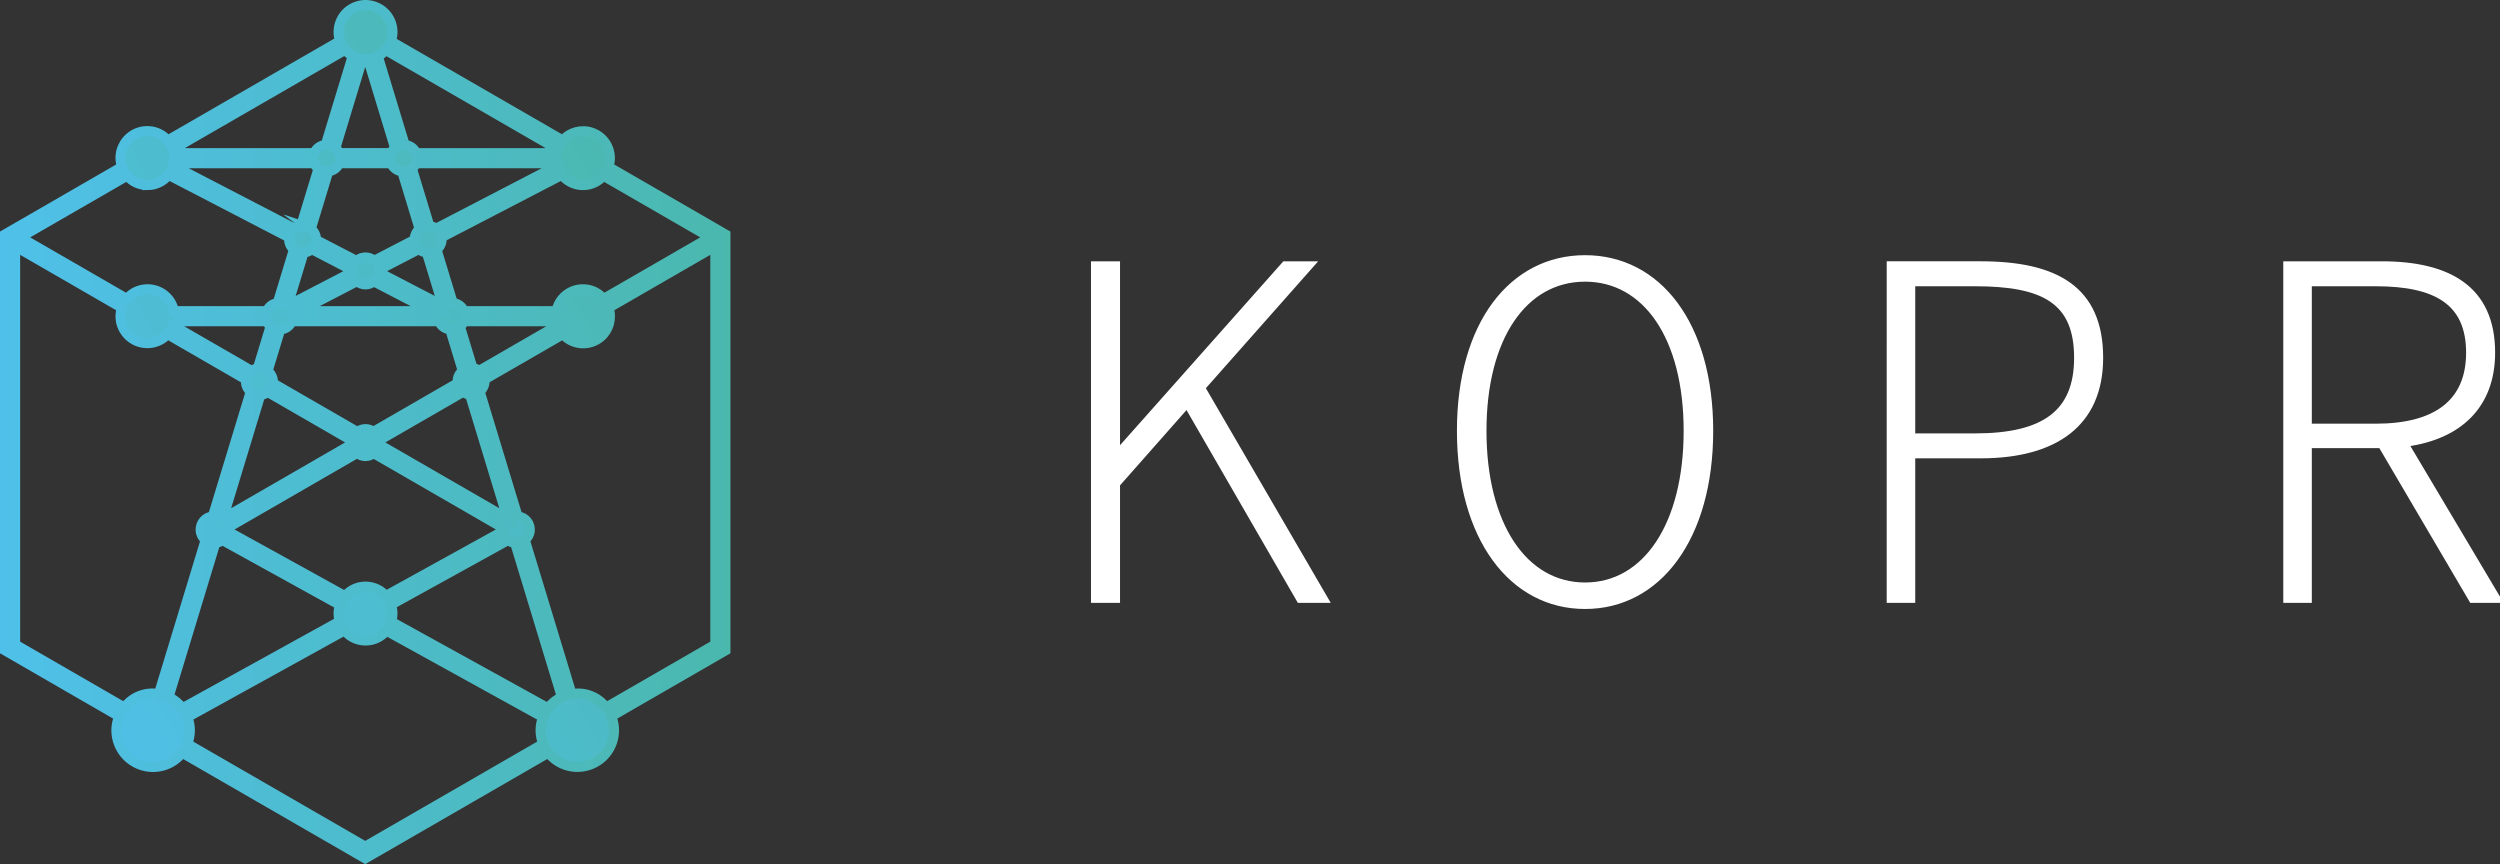 <?xml version="1.0" encoding="UTF-8" standalone="no"?>
<svg
   id="uuid-59be0034-3855-4e57-9066-18abb4d699cf"
   viewBox="0 0 248.055 85.741"
   version="1.1"
   sodipodi:docname="logo-kopr-white.svg"
   width="248.055"
   height="85.741"
   inkscape:version="1.4 (e7c3feb100, 2024-10-09)"
   xmlns:inkscape="http://www.inkscape.org/namespaces/inkscape"
   xmlns:sodipodi="http://sodipodi.sourceforge.net/DTD/sodipodi-0.dtd"
   xmlns:xlink="http://www.w3.org/1999/xlink"
   xmlns="http://www.w3.org/2000/svg"
   xmlns:svg="http://www.w3.org/2000/svg">
  <rect x="0" y="0" width="248.055" height="85.741" fill="#333333" stroke="none"/>
  <sodipodi:namedview
     id="namedview6"
     pagecolor="#ffffff"
     bordercolor="#000000"
     borderopacity="0.25"
     inkscape:showpageshadow="2"
     inkscape:pageopacity="0.0"
     inkscape:pagecheckerboard="0"
     inkscape:deskcolor="#d1d1d1"
     inkscape:zoom="2"
     inkscape:cx="133.75"
     inkscape:cy="6.5"
     inkscape:window-width="2560"
     inkscape:window-height="1371"
     inkscape:window-x="0"
     inkscape:window-y="0"
     inkscape:window-maximized="1"
     inkscape:current-layer="uuid-60d26214-3c8d-483e-af9a-d7f43e454b44" />
  <defs
     id="defs2">
    <rect
       x="-36.77"
       y="-17.324"
       width="341.533"
       height="137.886"
       id="rect2" />
    <rect
       x="-86.974"
       y="-45.962"
       width="364.867"
       height="132.229"
       id="rect1" />
    <rect
       x="177.398"
       y="15.083"
       width="39.039"
       height="57.196"
       id="rect10" />
    <rect
       x="172.222"
       y="24.235"
       width="39.919"
       height="41.533"
       id="rect9" />
    <rect
       x="99.316"
       y="18.85"
       width="155.52"
       height="41.072"
       id="rect8" />
    <style
       id="style1">.uuid-081cbe40-b0b8-4035-ab32-ab8c5a1d3e7f{fill:#2b2b2b;}.uuid-42ccbe07-bef7-4e7b-ac9f-48de2ac57a02{fill:url(#uuid-1a95589c-b24d-49bf-99e8-40b819c08817);stroke:url(#uuid-4a14016e-9b05-4855-8f49-02aed1e10599);stroke-miterlimit:10;}</style>
    <linearGradient
       id="uuid-1a95589c-b24d-49bf-99e8-40b819c08817"
       x1="1.087"
       y1="64.788"
       x2="71.23"
       y2="24.227"
       gradientUnits="userSpaceOnUse">
      <stop
         offset="0"
         stop-color="#4fc0e9"
         id="stop1" />
      <stop
         offset="1"
         stop-color="#4bb8ae"
         id="stop2" />
    </linearGradient>
    <linearGradient
       id="uuid-4a14016e-9b05-4855-8f49-02aed1e10599"
       x1="0"
       y1="42.871"
       x2="72.476"
       y2="42.871"
       xlink:href="#uuid-1a95589c-b24d-49bf-99e8-40b819c08817" />
    <linearGradient
       inkscape:collect="always"
       xlink:href="#uuid-1a95589c-b24d-49bf-99e8-40b819c08817"
       id="linearGradient14"
       gradientUnits="userSpaceOnUse"
       x1="1.087"
       y1="64.788"
       x2="71.23"
       y2="24.227" />
  </defs>
  <g
     id="uuid-60d26214-3c8d-483e-af9a-d7f43e454b44"
     inkscape:label="uuid-60d26214-3c8d-483e-af9a-d7f43e454b44">
    <path
       class="uuid-42ccbe07-bef7-4e7b-ac9f-48de2ac57a02"
       d="M 71.976,23.265 60.362,16.559 C 60.847,15.174 60.118,13.657 58.733,13.172 57.7,12.81 56.552,13.118 55.839,13.947 L 38.777,4.097 C 39.287,2.712 38.577,1.175 37.192,0.665 35.807,0.155 34.27,0.865 33.76,2.25 33.545,2.836 33.541,3.479 33.75,4.068 l -17.112,9.88 c -0.947,-1.118 -2.622,-1.257 -3.74,-0.31 -0.844,0.715 -1.156,1.879 -0.783,2.921 L 0.5,23.265 v 41.266 l 11.329,6.541 c -0.771,1.852 0.105,3.978 1.957,4.749 1.522,0.634 3.281,0.163 4.282,-1.147 L 36.238,85.164 54.409,74.673 c 1.222,1.592 3.503,1.891 5.094,0.669 1.304,-1.001 1.773,-2.753 1.144,-4.271 L 71.976,64.531 V 23.265 Z m -1.5,0.288 -10.591,6.115 c -0.935,-1.131 -2.61,-1.291 -3.741,-0.356 -0.48,0.397 -0.806,0.95 -0.92,1.563 h -9.188 c -0.19,-0.458 -0.621,-0.772 -1.115,-0.812 l -1.609,-5.295 c 0.317,-0.246 0.504,-0.623 0.509,-1.024 -0.008,-0.064 -0.021,-0.127 -0.038,-0.189 l 11.975,-6.214 c 0.892,1.153 2.551,1.364 3.704,0.472 0.148,-0.114 0.283,-0.244 0.404,-0.387 l 10.612,6.127 z M 54.375,70.281 38.803,61.682 c 0.189,-0.545 0.181,-1.139 -0.023,-1.679 l 11.629,-6.422 c 0.2,0.162 0.443,0.261 0.7,0.285 l 4.647,15.293 c -0.546,0.254 -1.021,0.64 -1.381,1.123 z M 16.72,69.159 21.367,53.866 c 0.256,-0.024 0.499,-0.123 0.699,-0.285 l 11.68,6.45 c -0.192,0.522 -0.2,1.095 -0.023,1.623 L 18.101,70.281 C 17.741,69.799 17.266,69.413 16.72,69.159 Z m 0.532,-37.284 h 9.231 c 0.082,0.193 0.208,0.364 0.37,0.498 l -1.273,4.19 c -0.224,0.028 -0.436,0.113 -0.617,0.247 l -7.831,-4.521 c 0.051,-0.135 0.092,-0.273 0.121,-0.414 z m -7e-5,-15.681 h 13.934 c 0.091,0.211 0.237,0.395 0.421,0.533 l -1.736,5.712 c -0.236,0.027 -0.461,0.118 -0.649,0.263 L 17.18,16.454 c 0.029,-0.085 0.053,-0.172 0.072,-0.259 z M 36.268,5.88 c 0.086,0 0.168,-0.017 0.252,-0.025 l 2.683,8.828 c -0.17,0.136 -0.303,0.311 -0.389,0.511 h -5.159 c -0.084,-0.198 -0.215,-0.372 -0.382,-0.507 l 2.686,-8.838 c 0.102,0.016 0.205,0.027 0.309,0.031 z m 18.956,10.314 c 0.02,0.088 0.044,0.174 0.072,0.259 l -12.025,6.24 c -0.194,-0.148 -0.426,-0.239 -0.67,-0.261 l -1.735,-5.708 c 0.183,-0.137 0.326,-0.32 0.417,-0.53 z m -9.817,21.639 c 0.008,0.059 0.019,0.117 0.035,0.174 l -8.399,4.849 c -0.461,-0.376 -1.125,-0.368 -1.577,0.018 l -8.417,-4.86 c 0.013,-0.049 0.023,-0.099 0.03,-0.149 -0.005,-0.411 -0.202,-0.796 -0.533,-1.04 l 1.256,-4.132 c 0.51,-0.029 0.958,-0.347 1.152,-0.819 H 43.566 c 0.189,0.455 0.616,0.767 1.107,0.81 l 1.251,4.118 c -0.322,0.245 -0.513,0.625 -0.517,1.03 z m 4.521,14.872 -11.649,6.433 c -0.943,-1.111 -2.608,-1.247 -3.719,-0.303 -0.117,0.099 -0.225,0.208 -0.322,0.326 L 22.548,52.705 c 0.042,-0.104 0.04,-0.22 -0.005,-0.323 l 12.895,-7.445 c 0.464,0.411 1.159,0.419 1.632,0.018 l 12.863,7.426 c -0.045,0.103 -0.047,0.219 -0.005,0.323 z M 30.835,22.711 32.57,17 c 0.482,-0.049 0.898,-0.358 1.085,-0.805 h 5.159 c 0.188,0.45 0.608,0.76 1.093,0.807 l 1.74,5.726 c -0.311,0.246 -0.495,0.62 -0.499,1.017 0,0.016 0.009,0.03 0.009,0.046 l -4.028,2.09 c -0.498,-0.454 -1.261,-0.446 -1.75,0.017 l -4.034,-2.093 c 10e-4,-0.021 0.012,-0.039 0.012,-0.06 -0.005,-0.407 -0.198,-0.789 -0.523,-1.034 z m 4.588,5.182 c 0.47,0.425 1.184,0.433 1.663,0.017 l 5.713,2.965 H 29.676 Z m 2.149,-0.857 c 0.014,-0.051 0.024,-0.103 0.031,-0.155 0,-0.038 -0.019,-0.071 -0.022,-0.108 l 3.983,-2.067 c 0.217,0.201 0.495,0.323 0.789,0.348 l 1.61,5.298 z m -7.451,-1.975 c 0.301,-0.02 0.585,-0.142 0.807,-0.345 l 4.02,2.086 c -0.002,0.028 -0.016,0.052 -0.016,0.08 0.006,0.043 0.015,0.085 0.026,0.127 l -6.426,3.334 -0.013,-0.009 z m -4.292,14.124 c 0.27,-0.019 0.528,-0.121 0.738,-0.293 l 8.4,4.85 c -0.045,0.1 -0.047,0.214 -0.006,0.317 l -12.871,7.431 z m 11.74,4.904 c 0.049,-0.122 0.047,-0.258 -0.006,-0.378 l 8.378,-4.837 c 0.2,0.157 0.442,0.252 0.696,0.274 l 3.75,12.342 -12.818,-7.4 z m 9.976,-7.296 C 47.354,36.644 47.125,36.551 46.884,36.526 l -1.254,-4.128 c 0.178,-0.137 0.317,-0.317 0.406,-0.523 h 9.188 c 0.029,0.141 0.069,0.28 0.121,0.414 z m 7.79,-21.981 c -0.047,0.125 -0.084,0.253 -0.111,0.383 H 41.284 c -0.192,-0.464 -0.629,-0.779 -1.129,-0.815 l -2.675,-8.803 C 37.78,5.423 38.049,5.214 38.271,4.959 Z m -21.09,-9.875 c 0.213,0.249 0.47,0.457 0.758,0.612 l -2.683,8.83 c -0.503,0.034 -0.943,0.35 -1.135,0.816 H 17.252 c -0.027,-0.13 -0.064,-0.258 -0.111,-0.383 z M 14.631,18.366 c 0.817,-0.002 1.587,-0.38 2.089,-1.024 l 12.002,6.228 c -0.016,0.057 -0.028,0.116 -0.035,0.175 0.004,0.39 0.18,0.759 0.483,1.006 l -1.617,5.322 c -0.475,0.054 -0.884,0.361 -1.068,0.802 h -9.231 c -0.268,-1.443 -1.655,-2.395 -3.098,-2.127 -0.613,0.114 -1.166,0.439 -1.563,0.92 L 2,23.553 12.612,17.426 c 0.503,0.594 1.241,0.937 2.019,0.939 z M 1.5,63.954 V 24.419 l 10.605,6.123 c -0.093,0.268 -0.142,0.549 -0.146,0.833 -0.005,1.47 1.183,2.667 2.653,2.672 0.767,0.003 1.497,-0.325 2.005,-0.9 l 7.83,4.521 c -0.019,0.065 -0.032,0.131 -0.04,0.199 0.003,0.387 0.176,0.752 0.473,1 L 21.118,51.245 c -0.719,0.051 -1.26,0.676 -1.208,1.394 0.026,0.369 0.208,0.709 0.5,0.937 L 15.762,68.871 c -1.302,-0.241 -2.628,0.28 -3.418,1.343 z M 36.238,84.01 18.572,73.81 c 0.349,-0.85 0.355,-1.802 0.016,-2.655 l 15.602,-8.616 c 0.899,1.148 2.558,1.35 3.706,0.451 0.16,-0.126 0.305,-0.269 0.433,-0.428 l 15.561,8.593 c -0.339,0.854 -0.334,1.806 0.016,2.656 L 36.238,84.01 Z m 23.893,-13.795 C 59.342,69.152 58.016,68.631 56.714,68.872 L 52.066,53.576 c 0.569,-0.442 0.671,-1.262 0.229,-1.831 -0.227,-0.292 -0.568,-0.474 -0.937,-0.5 L 47.589,38.844 c 0.306,-0.247 0.486,-0.618 0.49,-1.011 -0.008,-0.059 -0.019,-0.116 -0.035,-0.173 l 7.816,-4.512 c 0.959,1.107 2.635,1.227 3.742,0.268 0.82,-0.71 1.125,-1.848 0.77,-2.873 l 10.605,-6.123 v 39.534 L 60.132,70.215 Z"
       id="path6"
       inkscape:label="path6"
       style="fill:url(#linearGradient14);stroke:url(#uuid-4a14016e-9b05-4855-8f49-02aed1e10599)" />
    <path
       style="font-weight:300;font-size:50.667px;line-height:6.3;font-family:'Source Code Pro';-inkscape-font-specification:'Source Code Pro Light';letter-spacing:9px;fill:#ffffff;stroke:#ffffff;stroke-width:0.5;paint-order:fill markers stroke;stroke-opacity:1"
       d="M 108.5,59.566 H 110.881 V 48.065 l 6.891,-7.803 11.147,19.304 h 2.685 L 119.342,38.489 130.236,26.177 h -2.787 L 110.982,44.721 H 110.881 V 26.177 h -2.381 z m 48.773,0.608 c 7.296,0 12.464,-6.789 12.464,-17.429 0,-10.589 -5.168,-17.176 -12.464,-17.176 -7.296,0 -12.464,6.587 -12.464,17.176 0,10.64 5.168,17.429 12.464,17.429 z m 0,-2.128 c -5.979,0 -10.032,-5.979 -10.032,-15.301 0,-9.272 4.053,-15.048 10.032,-15.048 5.979,0 10.032,5.776 10.032,15.048 0,9.323 -4.053,15.301 -10.032,15.301 z m 30.179,1.52 h 2.331 V 45.227 h 6.739 c 7.448,0 11.907,-3.192 11.907,-9.728 0,-6.891 -4.459,-9.323 -11.907,-9.323 h -9.069 z m 2.331,-16.315 V 28.153 h 6.181 c 6.789,0 10.083,1.723 10.083,7.347 0,5.472 -3.293,7.752 -10.083,7.752 z m 37.019,16.315 h 2.331 V 44.214 h 7.093 l 9.019,15.352 h 2.736 L 238.758,44.062 c 5.219,-0.709 8.563,-3.749 8.563,-9.069 0,-6.384 -4.357,-8.816 -10.995,-8.816 h -9.525 z m 2.331,-17.277 V 28.153 h 6.587 c 5.928,0 9.221,1.824 9.221,6.84 0,4.915 -3.293,7.296 -9.221,7.296 z"
       id="text4"
       aria-label="KOPR" />
  </g>
</svg>
